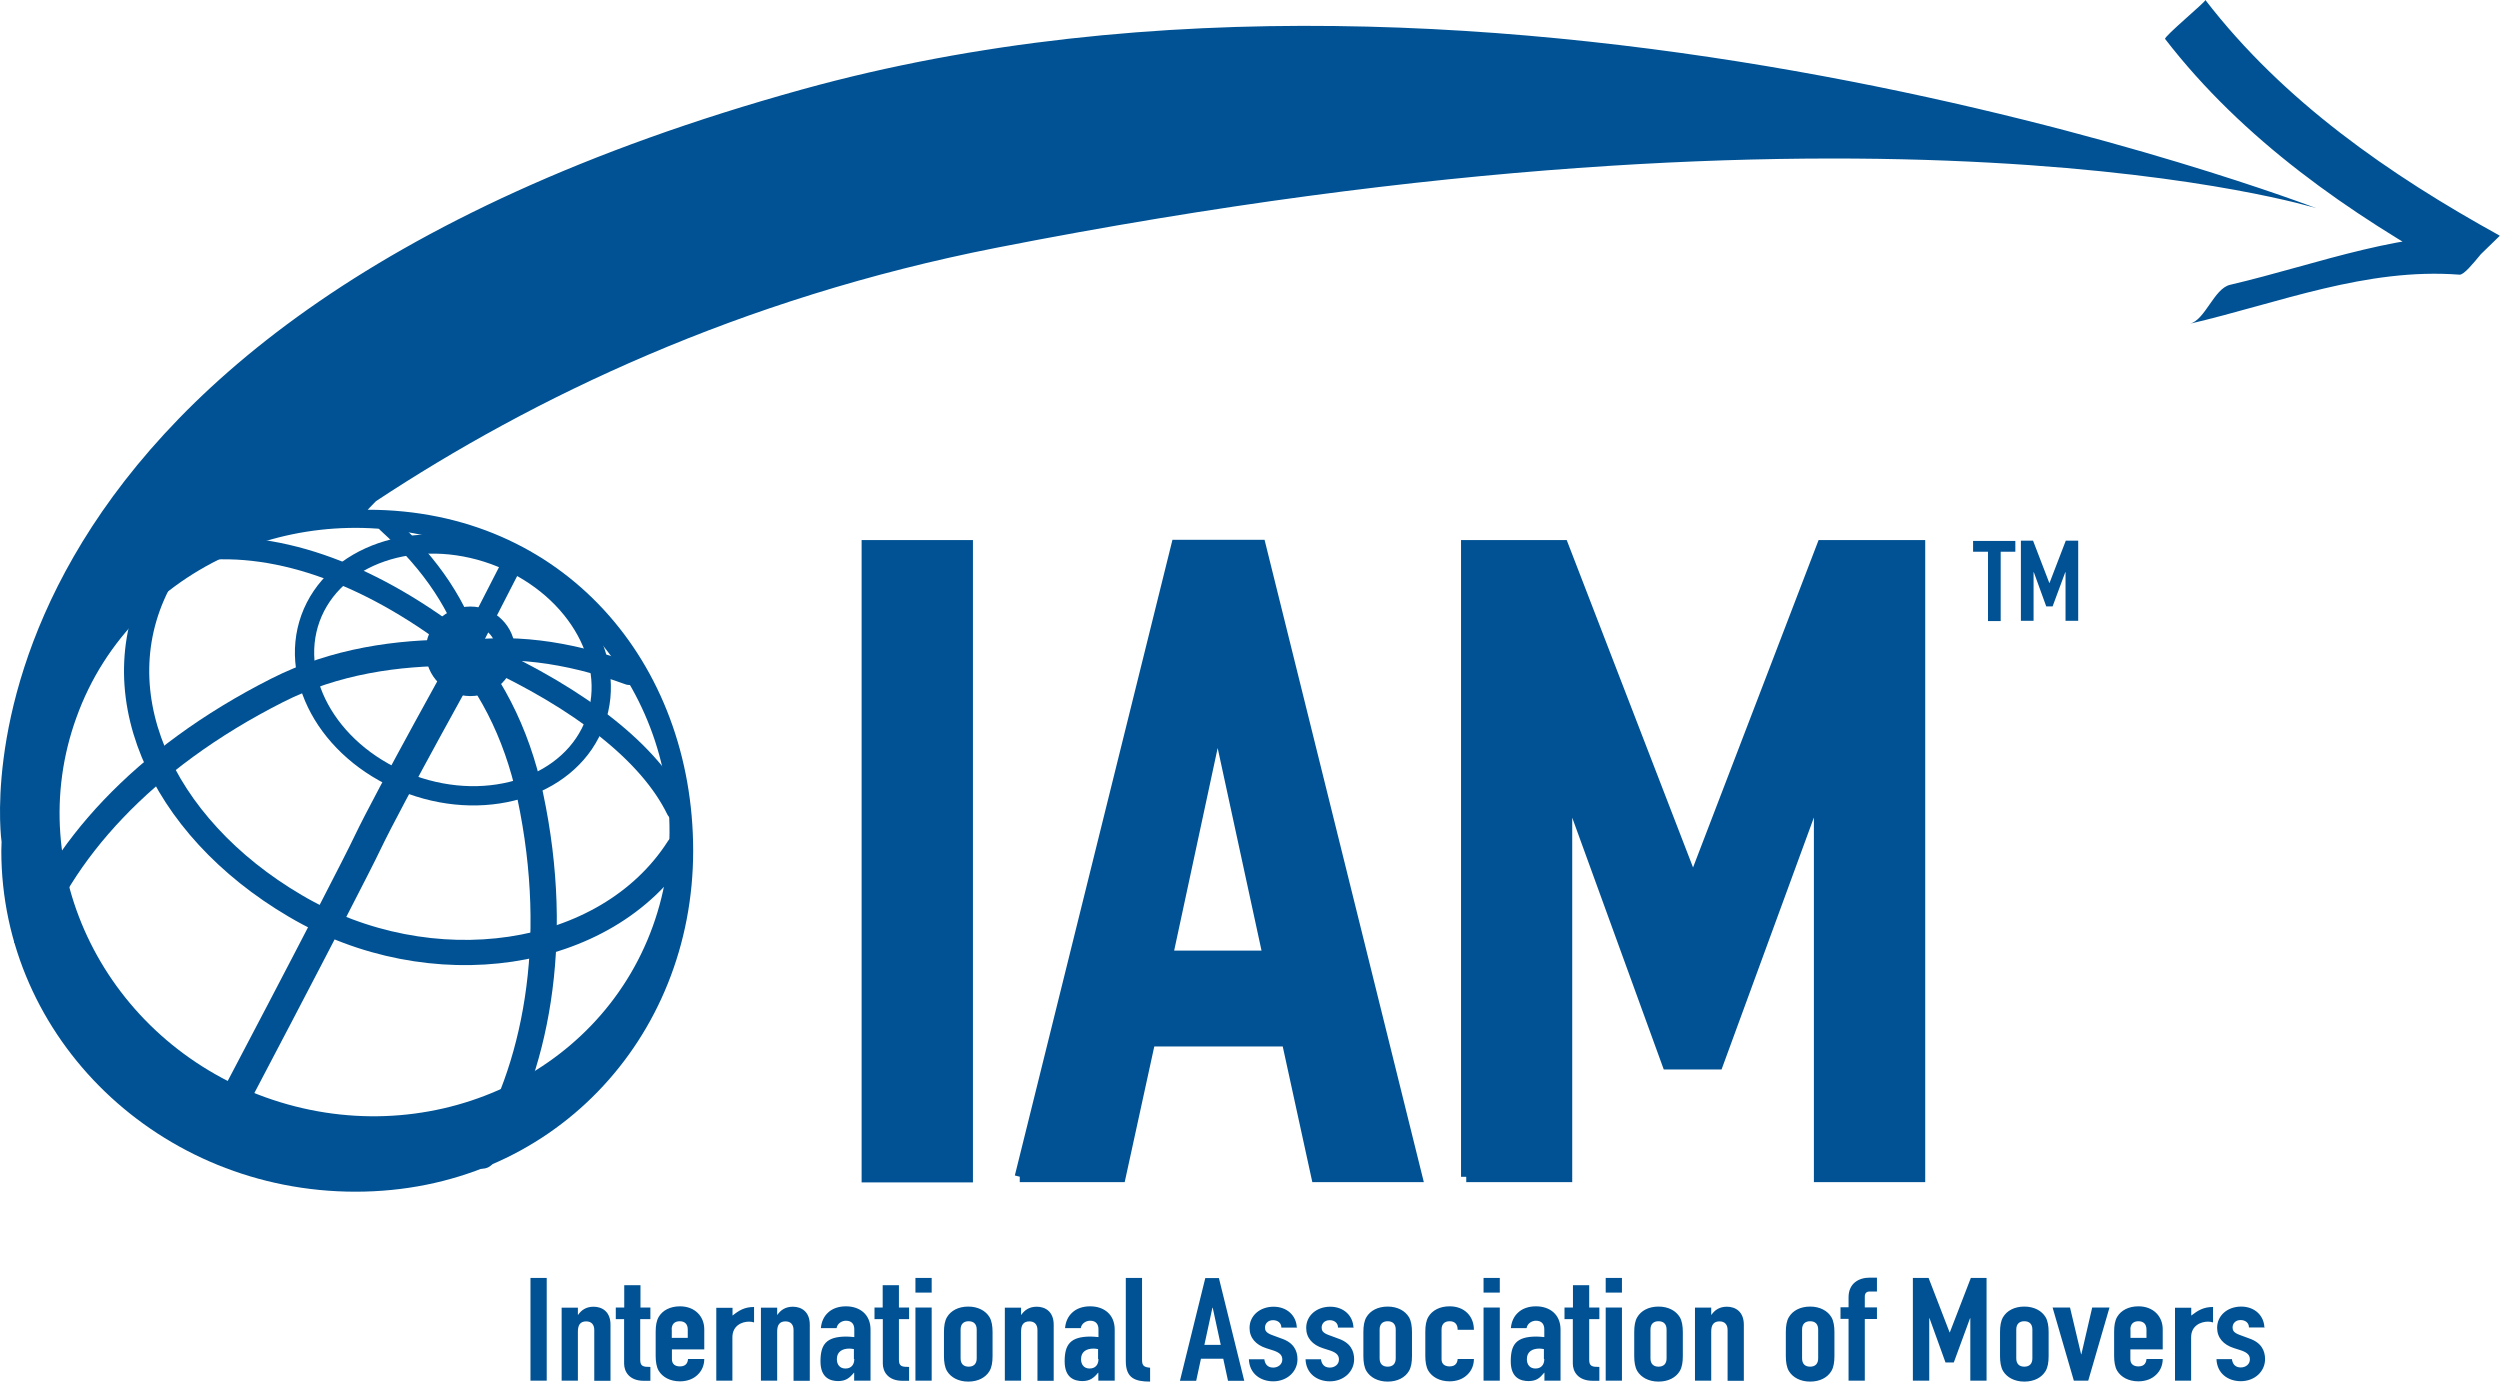 <?xml version="1.0" encoding="UTF-8"?><svg xmlns="http://www.w3.org/2000/svg" viewBox="0 0 189.31 104.62"><defs><style>.d{stroke-width:1.46px;}.d,.e,.f,.g,.h,.i,.j,.k,.l,.m{fill:none;stroke:#005294;}.d,.e,.h,.i,.j{stroke-miterlimit:3;}.e{stroke-width:1.53px;}.f,.l{stroke-width:1.99px;}.g{stroke-width:2.21px;}.h{stroke-width:1.38px;}.h,.i,.j,.l{stroke-linecap:round;}.i{stroke-width:1.91px;}.j{stroke-width:1.68px;}.k{stroke-width:.81px;}.m{stroke-width:1.42px;}.n{fill:#005294;}</style></defs><g id="a"/><g id="b"><g id="c"><g><path class="n" d="M163.95,2.95c-.13-.15,3.12-2.85,3.05-2.95,5.9,7.66,13.91,13.22,22.3,17.85-.4-.23-2.43,2.99-3.05,2.95-7.09-.54-13.64,2.13-20.44,3.72,1.17-.27,1.84-2.66,3.05-2.95,6.8-1.59,13.35-4.27,20.44-3.72-1,.98-2.03,1.97-3.05,2.95-8.39-4.64-16.4-10.21-22.3-17.85M28.47,37.95c11.86-7.83,27.51-15.36,46.99-19.19,67.23-13.2,99.95-2.99,99.95-2.99,0,0-61.54-23.71-114.66-9C-5.53,25.13,.12,63.75,.12,63.75l-.02,.67c0,14.25,12.01,25.82,26.82,25.82s25.57-11.57,25.57-25.82-9.85-25.82-24.65-25.82l.63-.65Zm-10.34,3.72c5.17-2.09,11.21-2.34,17.01-.25,12.05,4.35,18.45,17.22,14.29,28.73-4.16,11.51-17.3,17.28-29.36,12.93-12.05-4.35-18.45-17.22-14.29-28.73,2.13-5.96,6.74-10.4,12.34-12.68"/><path class="d" d="M45.08,54.63c-1.74,4.81-7.97,6.95-13.93,4.79-5.96-2.16-9.37-7.8-7.64-12.6,1.74-4.79,7.97-6.95,13.93-4.79,5.96,2.18,9.37,7.8,7.64,12.6Z"/><path class="i" d="M51.38,64.21c-5.46,8.54-18.77,10.44-29.02,4.39-10.27-6.03-15.04-16.55-9.98-25.19"/><path class="j" d="M35.4,49.15c-7.07-5.61-14.21-8.22-20.42-7.53"/><path class="j" d="M36.55,49.55c7.51,3.43,12.68,7.53,14.73,11.74"/><path class="j" d="M34.64,49.46c3.83-.69,8.26-.17,13.01,1.57"/><path class="h" d="M35.86,49.5c-1.13-3.58-3.05-6.63-6.59-9.85"/><path class="f" d="M2,71.7c2.45-7.11,8.77-14.25,18.98-19.42,4.41-2.24,9.19-2.87,13.47-2.85"/><path class="l" d="M36.53,87.5c3.98-6.36,6-16.03,3.62-27.24-1.03-4.83-3.14-8.89-6.19-12.11"/><path class="g" d="M35.63,49.32s-6.17,11.09-7.78,14.46c-1.61,3.39-12.14,23.37-12.14,23.37"/><line class="e" x1="39.06" y1="42.14" x2="35.63" y2="48.83"/><path class="m" d="M38.3,49.32c0,1.49-1.19,2.68-2.68,2.68s-2.68-1.19-2.68-2.68,1.19-2.68,2.68-2.68c1.46,0,2.68,1.19,2.68,2.68Z"/><path class="n" d="M65.65,41.3h7.62v47.83h-7.62V41.3Zm11.57,47.81h7.62l2.24-10.27h10.38l2.24,10.27h7.6l-11.86-47.83h-6.34l-11.86,47.83Zm18.81-16.72h-7.62l3.72-17.32h.15l3.75,17.32Zm15,16.72h7.62v-29.08h.15l7.47,20.55h3.81l7.53-20.55h.15v29.08h7.62V41.3h-7.39l-9.71,25.32h-.15l-9.77-25.32h-7.32v47.81Z"/><path class="k" d="M65.65,41.3h7.62v47.83h-7.62V41.3Zm11.57,47.81h7.62l2.24-10.27h10.38l2.24,10.27h7.6l-11.86-47.83h-6.34l-11.86,47.83Zm18.81-16.72h-7.62l3.72-17.32h.15l3.75,17.32Zm15,16.72h7.62v-29.08h.15l7.47,20.55h3.81l7.53-20.55h.15v29.08h7.62V41.3h-7.39l-9.71,25.32h-.15l-9.77-25.32h-7.32v47.81Z"/><path class="n" d="M40.17,96.77h1.23v7.78h-1.23v-7.78Zm2.36,7.78h1.23v-3.72c0-.48,.17-.77,.63-.77,.4,0,.61,.25,.61,.65v3.85h1.23v-4.25c0-1-.65-1.36-1.28-1.36-.56,0-.92,.25-1.17,.61h-.02v-.54h-1.23v5.54Zm4.73-5.54h-.63v.88h.63v3.37c0,.59,.38,1.3,1.49,1.3h.5v-1.05c-.54,0-.77-.04-.77-.54v-3.08h.77v-.88h-.75v-1.69h-1.23v1.69Zm6.07,3.18v-1.53c0-.98-.71-1.74-1.84-1.74-.75,0-1.32,.31-1.61,.8-.17,.29-.23,.67-.23,1.13v1.82c0,.44,.06,.84,.23,1.13,.29,.48,.86,.8,1.61,.8,.56,0,1.03-.19,1.34-.5,.31-.29,.5-.71,.5-1.19h-1.23c-.02,.25-.13,.56-.61,.56-.38,0-.61-.19-.61-.54v-.75h2.45v.02Zm-2.47-1.51c0-.42,.23-.63,.61-.63s.61,.21,.61,.63v.63h-1.21v-.63Zm3.37,3.87h1.23v-3.28c0-.9,.73-1.19,1.26-1.19,.13,0,.25,.02,.38,.06v-1.17c-.71,0-1.13,.25-1.63,.65v-.59h-1.23v5.52Zm3.39,0h1.23v-3.72c0-.48,.17-.77,.63-.77,.4,0,.61,.25,.61,.65v3.85h1.23v-4.25c0-1-.65-1.36-1.28-1.36-.56,0-.92,.25-1.17,.61h-.02v-.54h-1.23v5.54Zm7.07,0h1.23v-3.87c0-1.15-.82-1.76-1.86-1.76-.56,0-1.03,.17-1.34,.46-.33,.29-.52,.71-.56,1.19h1.19c.06-.36,.4-.56,.71-.56,.46,0,.63,.29,.63,.65v.59c-.25-.02-.42-.04-.59-.04-1.55,0-1.97,.61-1.97,1.88s.77,1.49,1.34,1.49,.86-.23,1.19-.63h.02v.61Zm0-1.63c0,.44-.25,.71-.67,.71s-.65-.29-.65-.71c0-.59,.44-.8,.96-.8,.1,0,.21,.02,.33,.04v.75h.02Zm2.16-3.91h-.63v.88h.63v3.37c0,.59,.38,1.3,1.49,1.3h.5v-1.05c-.54,0-.77-.04-.77-.54v-3.08h.77v-.88h-.77v-1.69h-1.23v1.69h.02Zm2.47-1.13h1.23v-1.11h-1.23v1.11Zm0,6.67h1.23v-5.54h-1.23v5.54Zm2.16-1.86c0,.44,.06,.84,.23,1.13,.29,.48,.86,.8,1.61,.8s1.32-.31,1.61-.8c.17-.29,.23-.67,.23-1.13v-1.82c0-.44-.06-.84-.23-1.13-.29-.48-.86-.8-1.61-.8s-1.32,.31-1.61,.8c-.17,.29-.23,.67-.23,1.13v1.82Zm1.26-2.01c0-.42,.23-.63,.61-.63s.61,.21,.61,.63v2.18c0,.42-.23,.63-.61,.63s-.61-.21-.61-.63v-2.18Zm3.35,3.87h1.23v-3.72c0-.48,.17-.77,.63-.77,.4,0,.61,.25,.61,.65v3.85h1.23v-4.25c0-1-.65-1.36-1.28-1.36-.56,0-.92,.25-1.17,.61h-.02v-.54h-1.23v5.54Zm7.09,0h1.23v-3.87c0-1.15-.82-1.76-1.86-1.76-.56,0-1.03,.17-1.34,.46-.33,.29-.52,.71-.56,1.19h1.19c.06-.36,.4-.56,.71-.56,.46,0,.63,.29,.63,.65v.59c-.25-.02-.42-.04-.59-.04-1.55,0-1.97,.61-1.97,1.88s.77,1.49,1.34,1.49,.86-.23,1.19-.63h.02v.61Zm0-1.63c0,.44-.25,.71-.67,.71s-.65-.29-.65-.71c0-.59,.44-.8,.96-.8,.1,0,.21,.02,.33,.04v.75h.02Zm2.07,.15c0,1.3,.71,1.55,1.84,1.55v-1.05c-.48-.04-.61-.17-.61-.59v-6.21h-1.23v6.3Zm4.1,1.49h1.23l.36-1.67h1.69l.36,1.67h1.23l-1.92-7.78h-1.03l-1.92,7.78Zm3.08-2.72h-1.23l.61-2.82h.02l.61,2.82Zm5.77-1.28c-.02-.92-.73-1.61-1.76-1.61s-1.82,.67-1.82,1.61c0,.75,.48,1.28,1.26,1.53l.59,.19c.48,.17,.63,.38,.63,.67,0,.38-.33,.61-.69,.61-.46,0-.63-.31-.67-.63h-1.17c.04,1.09,.88,1.67,1.84,1.67,1.07,0,1.84-.75,1.84-1.67,0-.65-.29-1.26-1.21-1.57l-.73-.27c-.46-.17-.52-.36-.52-.56,0-.29,.21-.56,.61-.56,.33,0,.63,.19,.63,.56h1.19v.04Zm4.29,0c-.02-.92-.73-1.61-1.76-1.61s-1.82,.67-1.82,1.61c0,.75,.48,1.28,1.26,1.53l.59,.19c.48,.17,.63,.38,.63,.67,0,.38-.33,.61-.69,.61-.46,0-.63-.31-.67-.63h-1.17c.04,1.09,.88,1.67,1.84,1.67,1.07,0,1.84-.75,1.84-1.67,0-.65-.29-1.26-1.21-1.57l-.73-.27c-.46-.17-.52-.36-.52-.56,0-.29,.21-.56,.61-.56,.33,0,.63,.19,.63,.56h1.19v.04Zm.75,2.13c0,.44,.06,.84,.23,1.13,.29,.48,.86,.8,1.61,.8s1.32-.31,1.61-.8c.17-.29,.23-.67,.23-1.13v-1.82c0-.44-.06-.84-.23-1.13-.29-.48-.86-.8-1.61-.8s-1.32,.31-1.61,.8c-.17,.29-.23,.67-.23,1.13v1.82Zm1.23-2.01c0-.42,.23-.63,.61-.63s.61,.21,.61,.63v2.18c0,.42-.23,.63-.61,.63s-.61-.21-.61-.63v-2.18Zm4.69,0c0-.42,.23-.63,.61-.63s.61,.21,.61,.65h1.23c0-1.03-.71-1.78-1.84-1.78-.75,0-1.32,.31-1.61,.8-.17,.29-.23,.67-.23,1.13v1.82c0,.44,.06,.84,.23,1.13,.29,.48,.86,.8,1.61,.8,.56,0,1.03-.19,1.34-.5,.31-.29,.5-.71,.5-1.19h-1.23c-.02,.25-.13,.56-.61,.56-.38,0-.61-.19-.61-.54v-2.24h0Zm3.18-2.8h1.23v-1.11h-1.23v1.11Zm0,6.67h1.23v-5.54h-1.23v5.54Zm4.6,0h1.23v-3.87c0-1.15-.82-1.76-1.86-1.76-.56,0-1.03,.17-1.34,.46-.33,.29-.52,.71-.56,1.19h1.19c.06-.36,.4-.56,.71-.56,.46,0,.63,.29,.63,.65v.59c-.25-.02-.42-.04-.59-.04-1.55,0-1.95,.61-1.95,1.88s.77,1.49,1.34,1.49c.61,0,.86-.23,1.19-.63h.02v.61h-.02Zm0-1.63c0,.44-.25,.71-.67,.71s-.65-.29-.65-.71c0-.59,.44-.8,.96-.8,.1,0,.21,.02,.33,.04v.75h.02Zm2.16-3.91h-.63v.88h.63v3.37c0,.59,.38,1.3,1.51,1.3h.5v-1.05c-.54,0-.77-.04-.77-.54v-3.08h.77v-.88h-.77v-1.69h-1.23v1.69Zm2.49-1.13h1.23v-1.11h-1.23v1.11Zm0,6.67h1.23v-5.54h-1.23v5.54Zm2.16-1.86c0,.44,.06,.84,.23,1.13,.29,.48,.86,.8,1.61,.8s1.32-.31,1.61-.8c.17-.29,.23-.67,.23-1.13v-1.82c0-.44-.06-.84-.23-1.13-.29-.48-.86-.8-1.61-.8s-1.32,.31-1.61,.8c-.17,.29-.23,.67-.23,1.13v1.82Zm1.23-2.01c0-.42,.23-.63,.61-.63s.61,.21,.61,.63v2.18c0,.42-.23,.63-.61,.63s-.61-.21-.61-.63v-2.18Zm3.37,3.87h1.23v-3.72c0-.48,.17-.77,.63-.77,.4,0,.61,.25,.61,.65v3.85h1.23v-4.25c0-1-.65-1.36-1.28-1.36-.56,0-.92,.25-1.17,.61h-.02v-.54h-1.23v5.54h0Zm6.88-1.86c0,.44,.06,.84,.23,1.13,.29,.48,.86,.8,1.61,.8s1.32-.31,1.61-.8c.17-.29,.23-.67,.23-1.13v-1.82c0-.44-.06-.84-.23-1.13-.29-.48-.86-.8-1.61-.8s-1.32,.31-1.61,.8c-.17,.29-.23,.67-.23,1.13v1.82Zm1.23-2.01c0-.42,.23-.63,.61-.63s.61,.21,.61,.63v2.18c0,.42-.23,.63-.61,.63s-.61-.21-.61-.63v-2.18Zm3.52,3.87h1.23v-4.67h.92v-.88h-.92v-.82c0-.25,.13-.38,.36-.38h.56v-1.05h-.56c-.8,0-1.59,.42-1.59,1.49v.75h-.61v.88h.61v4.67Zm4.88,0h1.23v-4.73h.02l1.21,3.35h.63l1.23-3.35h.02v4.73h1.23v-7.78h-1.19l-1.59,4.12h-.02l-1.59-4.12h-1.19v7.78h0Zm6.59-1.86c0,.44,.06,.84,.23,1.13,.29,.48,.86,.8,1.61,.8s1.32-.31,1.61-.8c.17-.29,.23-.67,.23-1.13v-1.82c0-.44-.06-.84-.23-1.13-.29-.48-.86-.8-1.61-.8s-1.32,.31-1.61,.8c-.17,.29-.23,.67-.23,1.13v1.82Zm1.23-2.01c0-.42,.23-.63,.61-.63s.61,.21,.61,.63v2.18c0,.42-.23,.63-.61,.63s-.61-.21-.61-.63v-2.18Zm7.07-1.67h-1.32l-.82,3.54h-.02l-.84-3.54h-1.32l1.61,5.54h1.09l1.61-5.54Zm4.02,3.18v-1.53c0-.98-.71-1.74-1.84-1.74-.75,0-1.32,.31-1.61,.8-.17,.29-.23,.67-.23,1.13v1.82c0,.44,.06,.84,.23,1.13,.29,.48,.86,.8,1.61,.8,.56,0,1.03-.19,1.34-.5,.31-.29,.5-.71,.5-1.19h-1.23c-.02,.25-.13,.56-.61,.56-.38,0-.61-.19-.61-.54v-.75h2.45v.02Zm-2.45-1.51c0-.42,.23-.63,.61-.63s.61,.21,.61,.63v.63h-1.21v-.63Zm3.37,3.87h1.23v-3.28c0-.9,.75-1.19,1.28-1.19,.13,0,.25,.02,.38,.06v-1.17c-.71,0-1.13,.25-1.65,.65v-.59h-1.23v5.52Zm6.78-4c-.02-.92-.73-1.61-1.76-1.61s-1.82,.67-1.82,1.61c0,.75,.48,1.28,1.26,1.53l.59,.19c.48,.17,.63,.38,.63,.67,0,.38-.33,.61-.69,.61-.46,0-.63-.31-.67-.63h-1.17c.04,1.09,.88,1.67,1.84,1.67,1.07,0,1.84-.75,1.84-1.67,0-.65-.29-1.26-1.21-1.57l-.73-.27c-.46-.17-.52-.36-.52-.56,0-.29,.21-.56,.61-.56,.33,0,.63,.19,.63,.56h1.19v.04Z"/><path class="n" d="M150.52,41.78h-1.11v-.82h3.2v.82h-1.11v5.25h-.96v-5.25h-.02Zm2.51,5.23h.96v-3.68h.02l.94,2.59h.48l.96-2.59h.02v3.68h.96v-6.07h-.94l-1.23,3.2h-.02l-1.23-3.2h-.92v6.07h0Z"/></g></g></g></svg>